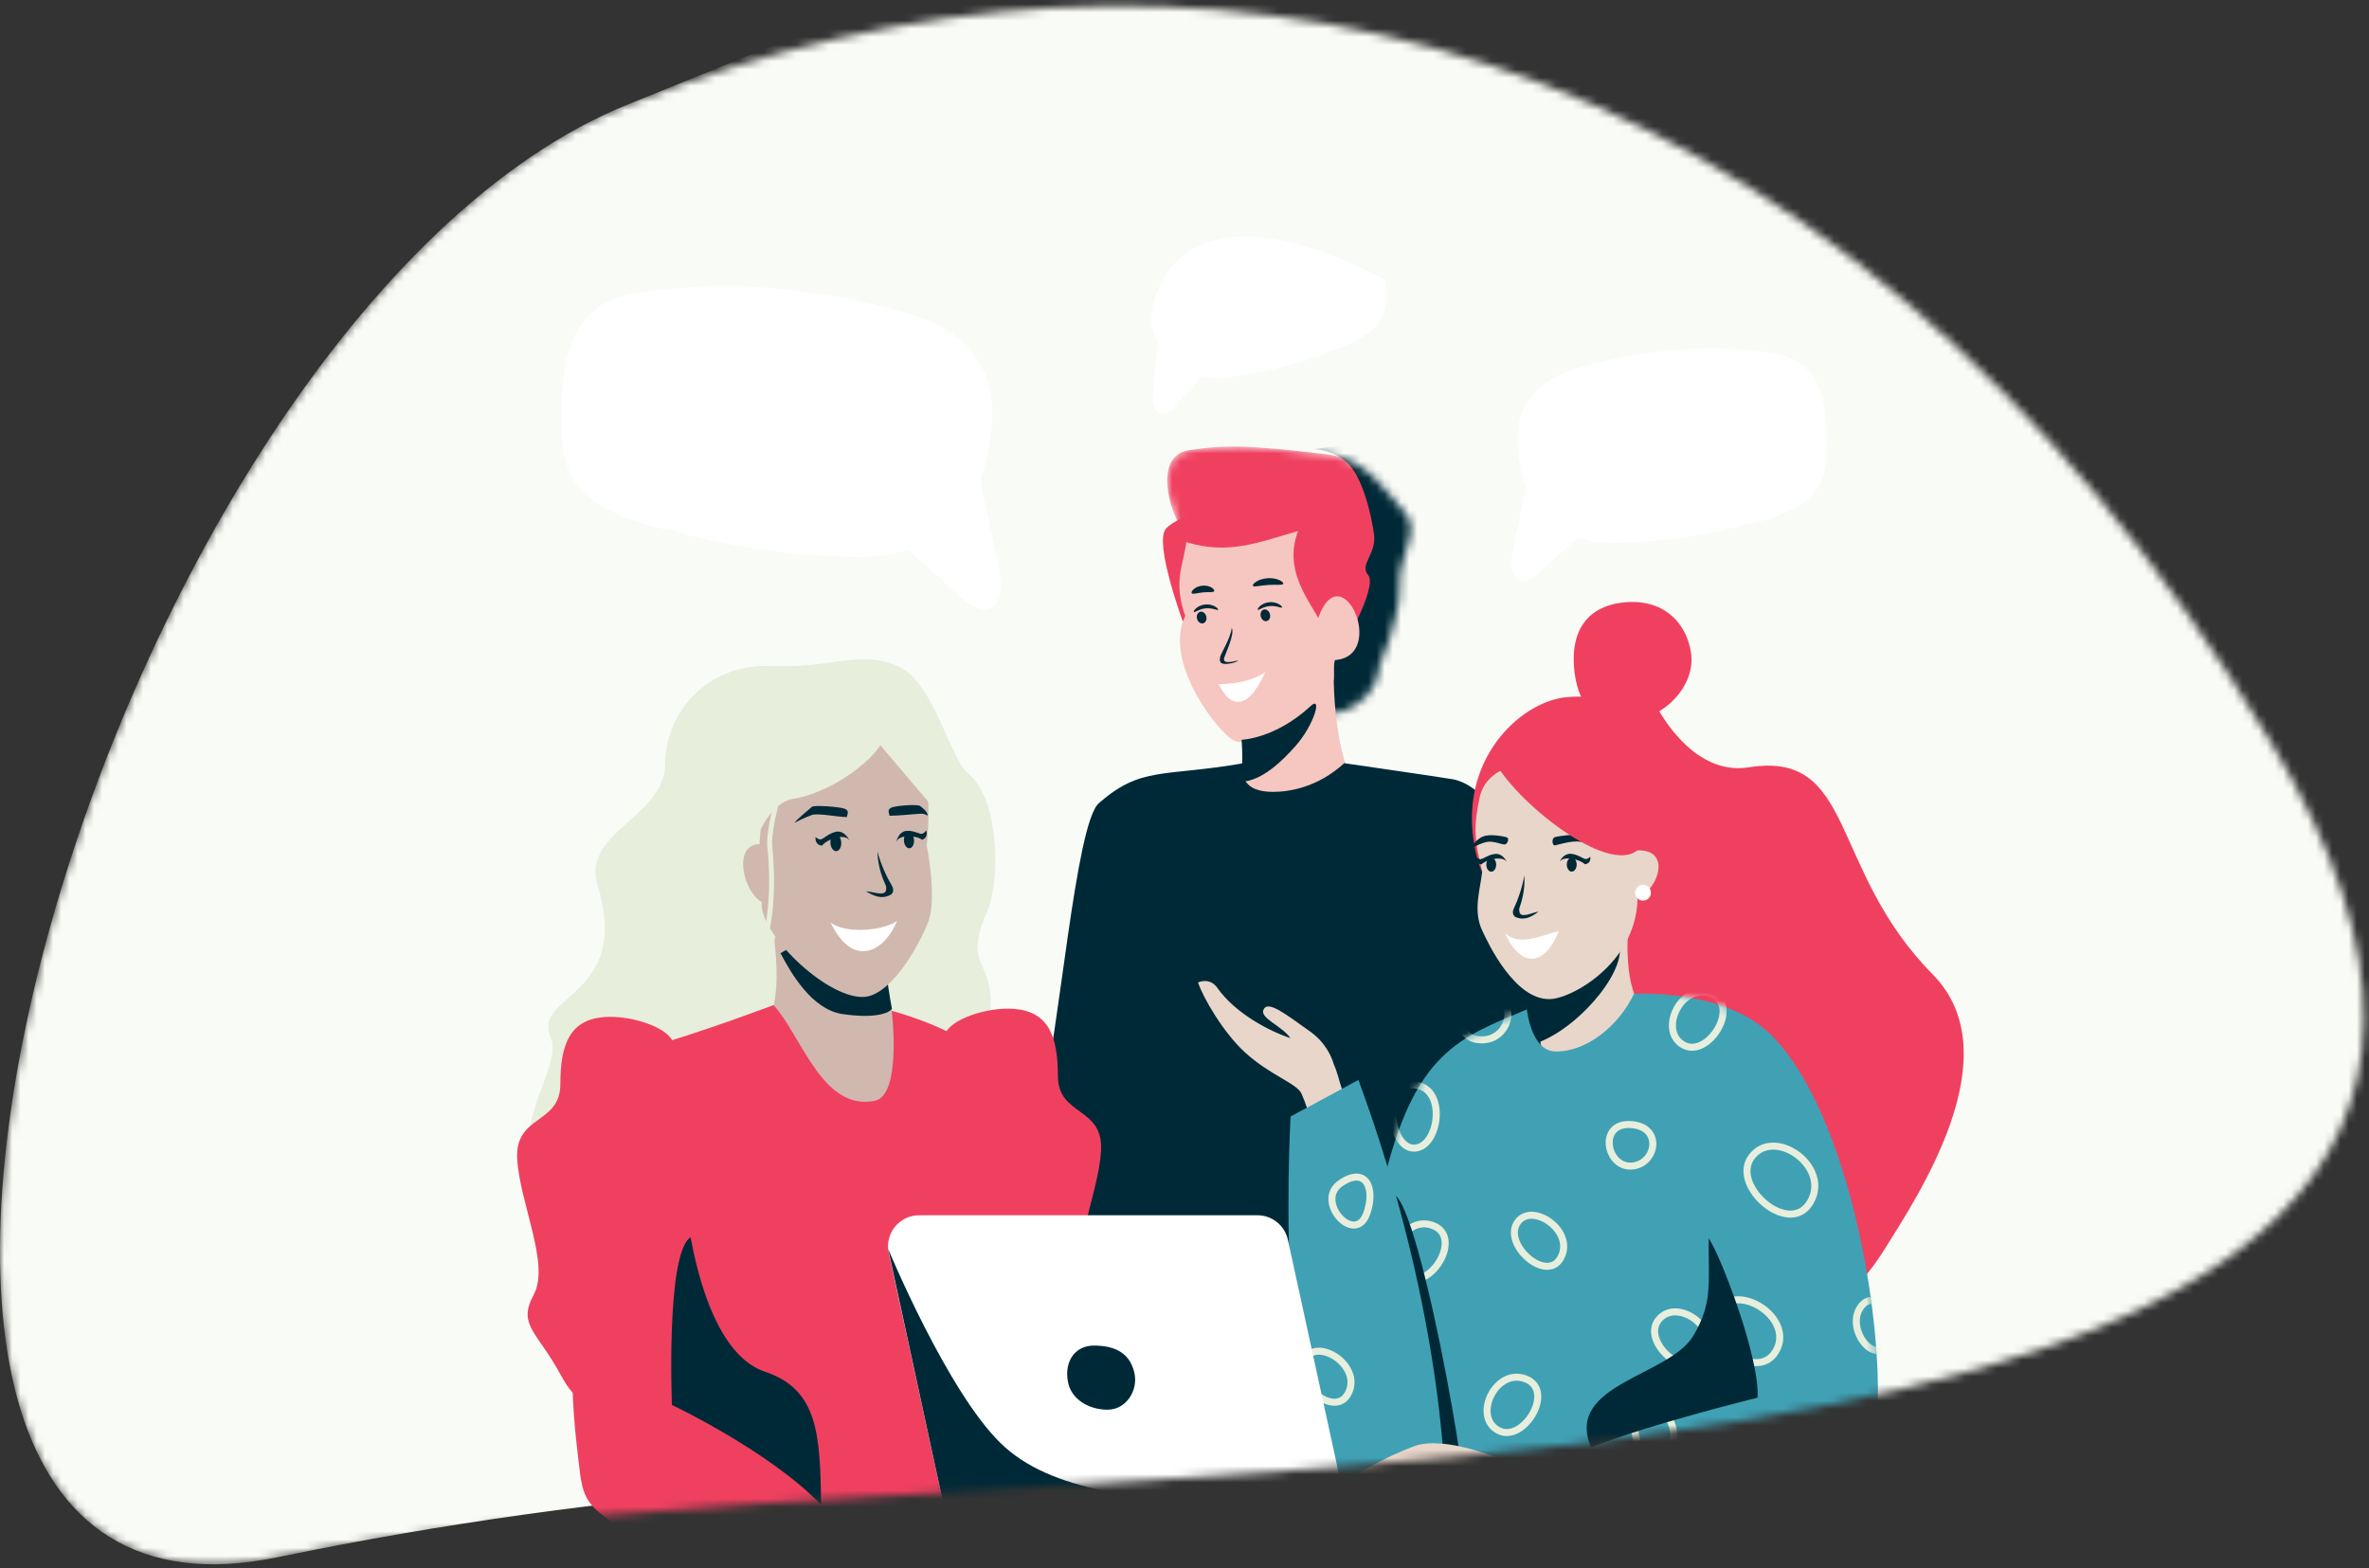 <?xml version="1.0" encoding="UTF-8"?>
<svg width="290" height="192" viewBox="0 0 290 192" fill="none" xmlns="http://www.w3.org/2000/svg">
<rect x="0" y="0" width="290" height="192" fill="#333333" stroke="none"/>
<mask id="mask0" mask-type="alpha" maskUnits="userSpaceOnUse" x="0" y="0" width="290" height="192">
<path d="M76.933 12.759C143.873 -14.129 224.03 0.749 278.045 90.956C341.863 197.533 118.966 173.064 33.984 190.665C-34.8 204.91 11.75 38.941 76.933 12.759Z" fill="#F9FBF6"/>
</mask>
<g mask="url(#mask0)">
<path d="M76.933 12.759C143.873 -14.129 225.667 -54.399 306.566 12.759C347.239 46.524 357.158 85.398 338.676 137.147C306.566 227.056 198.104 156.674 33.984 190.664C-34.8 204.91 11.75 38.941 76.933 12.759Z" fill="#F9FBF6"/>
<path d="M152.594 60.419C152.594 60.419 144.129 62.995 142.701 64.763C141.271 66.533 144.807 76.126 144.807 76.126L152.594 60.419Z" fill="#F04060"/>
<mask id="mask1" mask-type="alpha" maskUnits="userSpaceOnUse" x="139" y="52" width="35" height="37">
<path d="M171.931 62.713C174.054 65.054 171.124 67.971 171.319 71.717C171.514 75.464 168.801 81.71 168.801 81.71C168.556 86.726 161.164 89.981 157.596 84.709C156.007 82.165 156.825 69.667 156.825 69.667C156.825 69.667 148.825 69.631 145.992 66.659C143.16 63.688 140.889 55.795 145.573 55.113C150.256 54.43 152.662 54.487 162.331 55.611C167.38 56.199 169.506 60.04 171.931 62.713Z" fill="#F04060"/>
</mask>
<g mask="url(#mask1)">
<path d="M171.931 62.713C174.054 65.054 171.124 67.971 171.319 71.717C171.514 75.464 168.801 81.71 168.801 81.71C168.556 86.726 161.164 89.981 157.596 84.709C156.007 82.165 156.825 69.667 156.825 69.667C156.825 69.667 148.825 69.631 145.992 66.659C143.16 63.688 140.889 55.795 145.573 55.113C150.256 54.43 152.662 54.487 162.331 55.611C167.38 56.199 169.506 60.04 171.931 62.713Z" fill="#F04060"/>
<path d="M161.85 82.124C159.708 83.89 160.141 85.848 160.625 86.607C161.552 93.005 171.743 91.431 176.722 89.845L182.428 85.035L177.396 52.692L160.809 55.001C161.527 54.98 163.343 55.271 164.868 56.61C166.775 58.284 167.878 63.022 168.202 65.433C168.526 67.844 166.355 69.089 167.495 70.432C168.635 71.776 164.528 79.916 161.85 82.124Z" fill="#002937"/>
</g>
<path d="M163.41 80.819C169.912 80.333 164.241 67.654 161.367 75.65C160.012 73.203 157.126 69.587 158.912 65.012C154.034 66.422 150.348 67.952 145.22 66.373C144.859 69.247 143.589 71.158 145.093 75.423C142.335 80.971 149.11 89.772 151.107 90.693C153.104 91.614 158.605 88.551 162.811 84.157C163.647 83.284 163.063 82.15 163.41 80.819Z" fill="#F6C6C0"/>
<path fill-rule="evenodd" clip-rule="evenodd" d="M150.787 76.886C150.614 78.192 149.513 79.905 149.389 80.357C149.351 80.496 149.324 80.636 149.325 80.763C149.326 80.889 149.356 81.041 149.475 81.155C149.789 81.456 151.195 81.204 151.613 80.858C151.031 80.974 149.934 81.287 149.836 80.798C149.812 80.679 149.853 80.584 149.878 80.491C149.992 80.077 151.181 77.614 150.787 76.886Z" fill="#002937"/>
<path d="M146.507 75.607C146.541 76.004 146.833 76.329 147.161 76.331C147.489 76.332 147.726 76.011 147.692 75.614C147.659 75.216 147.366 74.892 147.041 74.89C146.713 74.888 146.474 75.209 146.507 75.607Z" fill="#002937"/>
<path d="M146.149 74.937C146.251 75.027 146.784 74.551 147.595 74.483C148.403 74.401 149.035 74.768 149.113 74.657C149.154 74.611 149.04 74.441 148.765 74.273C148.493 74.108 148.041 73.963 147.538 74.012C147.034 74.061 146.623 74.284 146.398 74.496C146.17 74.71 146.099 74.897 146.149 74.937Z" fill="#002937"/>
<path d="M154.309 75.33C154.343 75.728 154.633 76.052 154.959 76.054C155.285 76.056 155.519 75.736 155.485 75.338C155.451 74.941 155.161 74.616 154.838 74.614C154.512 74.611 154.277 74.932 154.309 75.33Z" fill="#002937"/>
<path d="M153.975 74.659C154.077 74.75 154.61 74.274 155.421 74.206C156.23 74.124 156.861 74.49 156.943 74.379C156.984 74.332 156.874 74.162 156.594 73.995C156.323 73.83 155.871 73.685 155.368 73.734C154.864 73.783 154.453 74.005 154.228 74.218C153.996 74.432 153.925 74.619 153.975 74.659Z" fill="#002937"/>
<path d="M153.373 71.716C153.492 71.921 154.271 71.674 155.234 71.622C156.192 71.549 157 71.691 157.09 71.471C157.129 71.366 156.96 71.185 156.616 71.028C156.276 70.871 155.753 70.757 155.179 70.794C154.605 70.832 154.103 71.013 153.785 71.214C153.466 71.415 153.32 71.619 153.373 71.716Z" fill="#002937"/>
<path d="M145.889 72.632C146.043 72.808 146.592 72.583 147.263 72.531C147.933 72.456 148.513 72.578 148.632 72.379C148.684 72.282 148.584 72.101 148.323 71.942C148.068 71.782 147.648 71.665 147.187 71.708C146.726 71.75 146.334 71.943 146.114 72.148C145.886 72.35 145.818 72.544 145.889 72.632Z" fill="#002937"/>
<path d="M150.886 98.637C150.886 98.637 152.781 95.465 151.984 87.244L163.331 79.464C163.331 79.464 162.509 91.112 166.309 97.093C166.309 97.093 164.207 111.254 155.523 111.433C150.249 111.543 151.264 102.55 150.886 98.637Z" fill="#F6C6C0"/>
<path d="M151.991 90.571C151.991 90.571 156.078 90.481 160.45 86.44C161.894 85.105 160.895 88.771 158.53 91.406C157.163 92.928 154.514 95.716 151.814 95.716C151.814 95.716 152.251 93.933 151.991 90.571Z" fill="#002937"/>
<path d="M149.174 83.764C153.009 83.764 154.885 82.307 154.885 82.307C154.885 82.307 153.563 85.413 152.116 85.842C150.593 86.293 149.816 84.94 149.174 83.764Z" fill="white"/>
<path d="M152.245 93.442C152.245 93.442 151.085 96.933 155.796 96.953C157.804 96.962 161.305 96.416 164.554 93.442C164.554 93.442 176.565 95.179 177.883 95.416C185.499 96.953 191.77 116.154 192.745 138.746C193.357 152.907 190.625 171.627 185.499 189.196H137.279C132.759 170.137 121.667 157.502 127.367 135.524C129.681 126.6 131.64 100.84 134.523 98.329C139.747 93.779 142.351 95.159 152.245 93.442Z" fill="#002937"/>
<path d="M138.727 179.746C138.727 179.746 142.038 127.252 142.259 119.549C142.48 111.846 139.168 119.934 138.727 126.096C138.285 132.258 138.506 140.28 136.077 146.09C133.649 151.9 131.882 174.258 131.882 179.746H138.727Z" fill="#002937"/>
<path d="M173.548 118.78L176.393 181.798H186.823C186.823 181.798 191.564 170.747 186.823 158.957C182.082 147.166 184.663 138.559 181.239 132.163C177.814 125.768 177.814 116.597 173.548 118.78Z" fill="#002937"/>
<path d="M202.554 86.054C202.554 86.054 206.839 95.105 214.055 93.951C227.215 91.843 223.811 106.357 236.578 119.285C246.27 129.1 234.9 146.23 230.745 152.883C219.217 171.337 214.422 146.549 198.895 123.802C183.368 101.055 202.554 86.054 202.554 86.054Z" fill="#F04060"/>
<path d="M201.259 87.082C198.803 85.741 194.676 85.016 191.556 85.386C185.998 86.046 178.514 93.07 180.516 103.658C183.336 118.576 199.111 111.803 204.465 106.244C208.824 101.716 208.234 90.889 201.259 87.082Z" fill="#F04060"/>
<path d="M188.423 125.196L188.437 117.693L199.255 114.604C199.255 114.604 198.777 122.778 201.816 123.634C206.438 124.936 198.786 133.401 193.992 133.12C187.877 132.762 188.423 125.196 188.423 125.196Z" fill="#E8D6CA"/>
<path d="M188.479 127.572C193.727 125.484 199.541 118.279 198.074 115.249L187.38 120.589C187.38 120.589 185.659 122.36 188.479 127.572Z" fill="#002937"/>
<path d="M181.457 113.964L181.45 113.95C180.301 111.496 181.18 109.019 181.45 106.68C180.461 102.858 180.384 101.097 181.137 97.617C182.856 89.666 202.046 93.465 200.244 107.487C201.98 116.955 192.71 122.251 189.732 122.327C185.424 122.437 182.194 115.538 181.457 113.964Z" fill="#E8D6CA"/>
<ellipse rx="0.605" ry="0.86" transform="matrix(-1 0.001 0.001 1 182.55 105.868)" fill="#002937"/>
<ellipse cx="192.403" cy="105.854" rx="0.605" ry="0.86" transform="rotate(-0.081 192.403 105.854)" fill="#002937"/>
<path d="M183.031 104.551C183.805 104.474 184.286 105.164 184.429 105.518C183.968 104.733 181.904 105.249 181.348 105.839C180.663 105.738 180.65 105.213 180.683 104.901C180.717 104.954 180.854 105.085 181.126 105.183C181.466 105.306 182.063 104.647 183.031 104.551Z" fill="#002937"/>
<path d="M192.328 104.537C191.554 104.463 191.075 105.154 190.932 105.508C191.391 104.722 193.456 105.233 194.014 105.82C194.699 105.718 194.71 105.193 194.677 104.881C194.643 104.934 194.507 105.066 194.235 105.165C193.895 105.288 193.296 104.63 192.328 104.537Z" fill="#002937"/>
<path d="M184.255 114.311C186.107 115.752 187.94 114.767 190.802 114.006C189.47 117.572 186.567 119.236 184.255 114.311Z" fill="white"/>
<path fill-rule="evenodd" clip-rule="evenodd" d="M185.393 111.045C185.809 110.214 186.394 108.512 186.592 107.169C186.645 107.739 186.676 109.299 186.027 111.088C185.956 111.284 185.96 111.416 185.995 111.622C186.145 112.527 187.599 111.693 188.344 111.624C187.466 112.244 186.671 112.727 185.593 112.308C185.454 112.254 185.339 112.156 185.269 112.018C185.204 111.89 185.194 111.758 185.201 111.65C185.215 111.443 185.302 111.227 185.393 111.045Z" fill="#002937"/>
<path fill-rule="evenodd" clip-rule="evenodd" d="M181.806 102.333C180.909 102.538 180.246 103.435 180.065 103.944C180.479 103.652 181.196 103.271 181.978 103.092C182.762 102.912 183.806 103.397 184.175 103.397C184.543 103.396 184.798 102.633 184.453 102.518C184.107 102.402 182.702 102.128 181.806 102.333Z" fill="#002937"/>
<path fill-rule="evenodd" clip-rule="evenodd" d="M193.655 102.297C194.776 102.5 195.606 103.395 195.833 103.903C195.316 103.612 194.419 103.233 193.443 103.057C192.465 102.88 190.703 103.434 190.354 103.504C190.006 103.574 189.895 102.615 190.353 102.491C190.811 102.367 192.537 102.095 193.655 102.297Z" fill="#002937"/>
<path d="M201.156 104.144C198.712 103.837 199.126 105.588 199.638 106.501C199.246 108.082 198.929 110.96 200.793 109.821C203.125 108.397 204.21 104.528 201.156 104.144Z" fill="#E8D6CA"/>
<path d="M192.783 82.586C193.294 86.269 195.458 89.013 199.138 88.502C204.223 87.797 207.527 83.69 207.017 80.007C206.506 76.323 203.641 73.073 198.359 73.806C194.679 74.317 191.996 76.9 192.783 82.586Z" fill="#F04060"/>
<path d="M200.18 109.482C200.28 110.008 200.786 110.353 201.312 110.254C201.837 110.154 202.182 109.647 202.083 109.122C201.983 108.596 201.476 108.251 200.951 108.35C200.426 108.45 200.081 108.957 200.18 109.482Z" fill="white"/>
<path d="M169.262 145.166C173.095 128.731 178.666 127.07 186.917 123.585C186.917 123.585 187.403 128.688 190.417 128.738C194.141 128.8 198.107 125.703 200.025 121.681C200.025 121.681 211.1 120.998 216.851 126.749C224.807 134.705 229.384 154.462 229.853 168.324C230.118 176.166 228.681 183.452 222.732 184.573H160.288C152.215 175.914 165.43 161.602 169.262 145.166Z" fill="#40A1B5"/>
<mask id="mask2" mask-type="alpha" maskUnits="userSpaceOnUse" x="157" y="121" width="73" height="64">
<path d="M169.262 145.166C173.095 128.731 178.666 127.07 186.917 123.585C186.917 123.585 187.403 128.688 190.417 128.738C194.141 128.8 198.107 125.703 200.025 121.681C200.025 121.681 211.1 120.998 216.851 126.749C224.807 134.705 229.384 154.462 229.853 168.324C230.118 176.166 228.681 183.452 222.732 184.573H160.288C152.215 175.914 165.43 161.602 169.262 145.166Z" fill="#E7EEDC"/>
</mask>
<g mask="url(#mask2)">
<path d="M206.129 127.972C202.999 126.328 205.615 120.651 209.073 121.534C213.395 122.638 209.26 129.616 206.129 127.972Z" stroke="#E7EEDC" stroke-width="0.859"/>
<path d="M183.44 175.149C180.31 173.505 182.925 167.828 186.383 168.711C190.706 169.814 186.57 176.793 183.44 175.149Z" stroke="#E7EEDC" stroke-width="0.859"/>
<path d="M172.106 156.376C168.976 154.732 171.591 149.055 175.049 149.938C179.372 151.042 175.236 158.02 172.106 156.376Z" stroke="#E7EEDC" stroke-width="0.859"/>
<path d="M202.984 161.653C205.118 158.833 210.291 162.34 208.856 165.608C207.061 169.692 200.851 164.473 202.984 161.653Z" stroke="#E7EEDC" stroke-width="0.859"/>
<path d="M185.65 149.852C187.228 147.053 192.386 150.34 191.259 153.534C189.85 157.526 184.073 152.651 185.65 149.852Z" stroke="#E7EEDC" stroke-width="0.859"/>
<path d="M227.603 160.299C229.18 157.5 232.513 160.608 231.386 163.802C229.977 167.794 226.026 163.098 227.603 160.299Z" stroke="#E7EEDC" stroke-width="0.859"/>
<path d="M210.196 160.336C212.828 157.026 219.328 161.232 217.572 165.078C215.377 169.887 207.564 163.646 210.196 160.336Z" stroke="#E7EEDC" stroke-width="0.859"/>
<path d="M214.416 141.656C217.126 138.032 223.669 142.518 221.841 146.714C219.557 151.959 211.706 145.28 214.416 141.656Z" stroke="#E7EEDC" stroke-width="0.859"/>
<path d="M222.904 180.269C224.611 177.24 228.218 180.604 226.998 184.06C225.474 188.381 221.197 183.298 222.904 180.269Z" stroke="#E7EEDC" stroke-width="0.859"/>
<path d="M200.541 173.412C202.248 170.383 205.855 173.747 204.635 177.204C203.11 181.525 198.834 176.442 200.541 173.412Z" stroke="#E7EEDC" stroke-width="0.859"/>
<path d="M199.659 142.771C196.595 142.875 195.633 137.408 199.659 137.689C203.685 137.969 202.723 142.667 199.659 142.771Z" stroke="#E7EEDC" stroke-width="0.859"/>
<path d="M173.149 140.574C170.085 140.678 169.123 132.561 173.149 132.842C177.175 133.122 176.213 140.47 173.149 140.574Z" stroke="#E7EEDC" stroke-width="0.859"/>
<path d="M181.657 127.305C178.128 127.515 178.24 123.626 181.657 122.596C185.929 121.308 185.187 127.096 181.657 127.305Z" stroke="#E7EEDC" stroke-width="0.859"/>
</g>
<path d="M154.667 123.625C154.206 124.673 156.938 125.601 157.969 127.104C156.639 126.664 155.034 125.933 153.489 124.968C151.77 123.894 150.127 122.53 149.023 120.956C148.072 119.601 146.657 120.286 146.657 120.286C147.293 122.2 149.77 126.432 152.373 128.823C155.473 131.67 158.753 132.625 159.325 133.91C160.376 136.275 160.749 138.574 160.749 138.574L165.479 136.714C165.479 136.714 164.915 135.233 164.252 133.278C163.877 132.17 163.679 131.149 163.298 130.379C162.994 129.323 162.232 127.603 160.34 126.268C157.402 124.196 155.204 122.405 154.667 123.625Z" fill="#E8D6CA"/>
<path d="M215.15 171.13C215.15 171.13 202.454 174.227 194.761 177.204C191.481 169.417 204.399 168.541 207.334 163.475C209.585 159.589 209.163 157.513 209.163 151.641C210.435 153.229 215.468 166.22 215.15 171.13Z" fill="#002937"/>
<path d="M167.791 149.077C167.791 149.077 177.808 181.373 179.608 187.654C180.271 183.175 173.305 145.027 170.331 146.244C168.723 146.902 167.791 149.077 167.791 149.077Z" fill="#002937"/>
<path d="M166.291 132.223L157.987 136.7C157.987 136.7 155.12 185.227 168.268 184.573L176.967 184.36C176.968 184.36 177.339 162.218 166.291 132.223Z" fill="#40A1B5"/>
<path d="M159.617 166.492C161.195 163.694 166.353 166.981 165.226 170.175C163.817 174.167 158.04 169.291 159.617 166.492Z" stroke="#E7EEDC" stroke-width="0.859"/>
<path d="M164.031 144.931C167.101 142.72 168.441 145.368 167.314 148.562C165.906 152.554 160.961 147.141 164.031 144.931Z" stroke="#E7EEDC" stroke-width="0.859"/>
<path d="M192.208 178.439L192.752 184.573L165.459 181.489C165.094 180.504 172.353 177.149 173.829 176.857C178.196 175.995 184.372 179.132 185.049 178.872L192.208 178.439Z" fill="#E8D6CA"/>
<path d="M200.476 104.063C196.824 107.286 185.213 97.903 182.882 93.03C184.739 89.96 192.588 91.063 194.656 91.947C198.177 95.436 203.47 103.192 200.476 104.063Z" fill="#F04060"/>
<path d="M94.254 81.555C102.199 81.835 105.103 79.523 109.899 81.555C114.334 83.433 116.264 92.926 118.559 94.748C122.158 97.604 122.605 107.395 120.837 111.577C117.4 119.712 122.794 116.527 120.837 126.88C117.93 142.266 125.68 153.194 120.134 152.346C118.586 152.11 75.104 164.705 73.133 163.052C66.037 158.966 65.07 152.141 64.394 143.974C63.702 135.634 68.828 130.363 67.379 126.88C65.223 121.697 77.365 122.136 73.133 108.281C71.202 101.961 81.427 99.955 81.427 93.532C81.427 87.517 86.308 81.274 94.254 81.555Z" fill="#E7EEDC"/>
<path d="M109.361 124.464L107.271 115.644C107.271 115.644 94.277 110.719 94.833 115.545C95.864 124.499 93.18 126.328 93.18 126.328C93.18 126.328 100.389 143.576 105.949 141.921C113.041 139.81 109.361 124.464 109.361 124.464Z" fill="#D0B8AF"/>
<path d="M103.145 124.16C99.379 123.611 96.82 119.133 95.547 116.702C95.547 116.702 110.318 108.091 108.486 113.385C107.678 115.72 109.187 123.525 109.187 123.525C108.641 124.203 106.68 124.676 103.145 124.16Z" fill="#002937"/>
<path d="M105.583 122.068C109.316 122.068 113.076 114.604 113.699 112.648C114.688 109.544 113.439 103.52 113.439 103.52C113.439 103.52 114.408 95.992 112.267 91.944C107.362 82.669 90.318 86.913 93.255 110.509C92.882 114.117 100.892 122.068 105.583 122.068Z" fill="#D0B8AF"/>
<path d="M94.28 86.174C87.625 87.871 90.776 99.423 92.332 103.356C92.332 103.356 93.957 98.345 97.043 97.825C102.754 96.863 108.587 91.731 108.317 89.648C107.722 85.067 102.598 84.052 94.28 86.174Z" fill="#E7EEDC"/>
<path d="M98.129 91.185C96.539 92.105 93.934 101.079 94.235 103.691C94.612 106.955 94.703 113.648 92.82 116.787C90.937 119.926 85.465 121.487 85.465 123.496" stroke="#E7EEDC" stroke-width="0.604"/>
<path d="M109.094 98.888C108.527 99.143 108.895 99.681 108.895 99.88C110.006 99.88 112.364 99.625 112.805 99.625C113.246 99.625 113.559 99.88 113.559 99.88C113.558 99.363 112.897 98.893 112.647 98.689C112.335 98.434 109.66 98.632 109.094 98.888Z" fill="#002937"/>
<path d="M103.469 99.045C104.036 99.3 103.667 99.839 103.667 100.038C102.556 100.038 100.167 99.527 99.387 99.782C98.608 100.038 97.268 100.735 97.268 100.735C97.457 100.405 99.138 98.994 99.387 98.79C99.699 98.535 102.902 98.79 103.469 99.045Z" fill="#002937"/>
<path d="M101.674 112.941C103.441 114.344 107.999 114 109.794 112.77C108.479 116.187 104.559 118.931 101.674 112.941Z" fill="white"/>
<path fill-rule="evenodd" clip-rule="evenodd" d="M109.064 108.225C108.542 107.387 107.755 105.644 107.414 104.242C107.414 104.85 107.534 106.504 108.397 108.333C108.491 108.534 108.5 108.673 108.484 108.894C108.414 109.867 106.793 109.128 105.999 109.128C106.989 109.698 107.877 110.131 108.977 109.581C109.118 109.51 109.231 109.395 109.291 109.242C109.347 109.101 109.345 108.959 109.326 108.846C109.291 108.629 109.178 108.409 109.064 108.225Z" fill="#002937"/>
<ellipse rx="0.619" ry="0.967" transform="matrix(0.997 -0.083 0.069 0.998 111.273 102.895)" fill="#002937"/>
<ellipse rx="0.664" ry="1.038" transform="matrix(-0.997 0.083 0.069 0.998 102.318 103.177)" fill="#002937"/>
<path d="M110.955 101.73C110.162 101.8 109.804 102.66 109.724 103.081C110.045 102.119 112.214 102.278 112.881 102.82C113.552 102.571 113.469 101.986 113.379 101.647C113.355 101.713 113.241 101.886 112.985 102.049C112.665 102.253 111.945 101.642 110.955 101.73Z" fill="#002937"/>
<path d="M102.362 101.833C103.203 101.672 103.784 102.459 103.97 102.873C103.402 101.969 101.187 102.776 100.628 103.535C99.87 103.476 99.813 102.844 99.824 102.465C99.865 102.526 100.025 102.672 100.331 102.766C100.713 102.883 101.312 102.035 102.362 101.833Z" fill="#002937"/>
<path d="M114.103 98.709L103.768 86.538C104.311 86.222 109.325 87.69 111.858 89.355C114.392 91.02 114.827 96.643 114.103 98.709Z" fill="#E7EEDC"/>
<path d="M92.195 103.494C93.975 102.783 93.821 104.941 93.521 106.109C93.947 107.952 94.43 111.36 92.953 110.254C91.107 108.873 89.971 104.382 92.195 103.494Z" fill="#D0B8AF"/>
<path d="M109.159 123.757C109.159 123.757 110.438 134.11 107.071 134.783C100.635 136.071 98.047 126.645 94.685 123.061C94.685 123.061 85.982 126.364 79.336 128.229C72.784 130.067 68.435 158.429 70.579 176.736C71.314 183.009 71.004 183.705 75.287 186.608C79.57 189.511 129.458 191.681 129.458 191.681C133.623 189.481 128.316 140.218 126.911 136.602C125.507 132.986 120.952 127.08 109.159 123.757Z" fill="#F04060"/>
<path d="M124.093 123.522C120.738 123.273 116.185 124.873 115.719 126.634C125.978 130 120.89 183.163 129.502 167.262C132.348 162.007 134.784 161.245 132.764 157.517C130.745 153.789 134.473 146.332 134.784 140.895C135.094 135.459 129.502 136.701 129.502 131.73C129.502 126.76 128.288 123.832 124.093 123.522Z" fill="#F04060"/>
<path d="M82.253 172.017C82.253 172.017 94.138 177.636 100.525 184.242C100.378 175.7 100.196 170.133 93.643 167.946C88.934 166.375 86.03 159.581 84.539 151.483C81.497 153.417 82.253 172.017 82.253 172.017Z" fill="#002937"/>
<path d="M100.639 191.682L101.245 184.838C101.245 184.838 105.627 187.255 109.008 187.577C112.389 187.9 120.761 187.332 121.566 191.682H100.639Z" fill="#E5AF9C"/>
<path d="M131.82 180.465H179.893C181.026 180.465 181.945 181.384 181.945 182.519C181.945 183.654 181.026 184.573 179.893 184.573H131.82V180.465Z" fill="white"/>
<path d="M112.515 148.793H153.935C155.725 148.793 157.274 150.041 157.655 151.791L164.795 184.573H115.582L108.795 153.414C108.278 151.039 110.086 148.793 112.515 148.793Z" fill="white"/>
<path d="M108.721 152.904C108.721 152.904 115.909 170.256 122.464 176.669C128.553 182.627 139.41 183.72 155.219 184.573H115.582L108.721 152.904Z" fill="#002937"/>
<path d="M164.004 180.465L164.795 184.573H179.893C179.893 184.573 177.818 182.845 175.191 182.519C172.563 182.194 166.22 182.856 164.004 180.465Z" fill="#EAEAEA"/>
<path d="M138.864 168.08C139.364 170.271 137.835 172.596 135.589 172.596C133.343 172.596 131.136 171.384 130.729 169.174C130.262 166.625 131.644 164.748 133.89 164.748C136.137 164.748 138.253 165.402 138.864 168.08Z" fill="#002937"/>
<path d="M122.499 72.139C122.618 70.714 122.192 69.234 121.914 67.849C121.606 66.32 121.293 64.79 120.972 63.263C120.659 61.77 120.338 60.278 120.013 58.788C120.071 58.593 120.131 58.403 120.188 58.205C120.288 57.967 120.383 57.724 120.464 57.469C120.676 56.806 120.82 56.119 120.909 55.418C121.741 51.644 121.92 47.693 119.816 44.293C117.986 41.334 115.109 39.602 111.933 38.623C110.977 38.28 109.992 38.012 109.03 37.762C104.537 36.597 99.933 35.795 95.312 35.36C91.497 35.001 87.133 34.744 83.048 35.317C82.526 35.347 82.004 35.385 81.483 35.432C79.608 35.604 77.656 35.752 75.853 36.33C71.949 37.582 69.907 40.771 69.225 44.683C68.886 46.631 68.725 48.605 68.713 50.582C68.701 52.487 68.709 54.537 69.201 56.388C70.258 60.37 73.79 62.373 77.408 63.7C79.103 64.323 80.844 64.753 82.607 65.016C86.65 66.28 90.914 66.974 95.052 67.511C98.257 67.927 101.485 68.157 104.716 68.2C106.713 68.226 108.622 68.108 110.404 67.505C110.674 67.475 110.943 67.432 111.209 67.378C112.951 68.93 114.691 70.48 116.433 72.032C117.485 72.969 118.592 74.205 120.001 74.578C121.619 75.006 122.386 73.49 122.499 72.139Z" fill="white"/>
<path d="M185.014 69.303C184.929 68.279 185.234 67.218 185.434 66.223C185.655 65.124 185.881 64.026 186.111 62.929C186.336 61.857 186.565 60.786 186.8 59.715C186.758 59.576 186.715 59.438 186.674 59.297C186.602 59.126 186.534 58.951 186.475 58.768C186.323 58.292 186.219 57.798 186.156 57.295C185.559 54.585 185.431 51.747 186.941 49.306C188.256 47.182 190.321 45.938 192.602 45.235C193.289 44.989 193.996 44.796 194.687 44.617C197.914 43.78 201.219 43.205 204.538 42.892C207.278 42.634 210.412 42.45 213.345 42.861C213.72 42.882 214.095 42.909 214.469 42.943C215.815 43.066 217.217 43.173 218.512 43.588C221.316 44.487 222.782 46.778 223.271 49.586C223.514 50.985 223.63 52.403 223.639 53.822C223.647 55.191 223.641 56.663 223.288 57.992C222.529 60.852 219.993 62.29 217.395 63.243C216.177 63.69 214.927 63.999 213.661 64.188C210.757 65.095 207.696 65.593 204.723 65.98C202.423 66.278 200.104 66.444 197.784 66.474C196.35 66.493 194.979 66.408 193.699 65.976C193.505 65.954 193.312 65.923 193.12 65.884C191.87 66.997 190.62 68.112 189.369 69.225C188.613 69.898 187.819 70.786 186.807 71.054C185.646 71.361 185.095 70.273 185.014 69.303Z" fill="white"/>
<path d="M169.509 34.209C169.724 35.249 169.756 36.389 169.599 37.44C169.263 39.7 167.44 41.023 165.528 41.98C164.631 42.428 163.698 42.773 162.743 43.027C160.593 43.974 158.285 44.621 156.037 45.173C154.296 45.601 152.531 45.928 150.752 46.152C149.653 46.29 148.593 46.343 147.574 46.122C147.423 46.122 147.272 46.115 147.122 46.102C146.258 47.064 145.394 48.027 144.53 48.991C144.008 49.573 143.475 50.323 142.721 50.616C141.855 50.952 141.339 50.164 141.193 49.427C141.039 48.648 141.182 47.806 141.25 47.026C141.324 46.163 141.403 45.301 141.485 44.439C141.566 43.597 141.65 42.755 141.738 41.913C141.694 41.809 141.648 41.708 141.605 41.603C141.535 41.477 141.468 41.349 141.407 41.214C141.25 40.861 141.127 40.492 141.035 40.111C140.343 38.081 142.721 20.299 169.509 34.209Z" fill="white"/>
<path d="M74.004 124.523C77.36 124.274 81.913 125.874 82.379 127.635C72.12 131.001 77.208 184.164 68.596 168.263C65.749 163.008 63.314 162.246 65.334 158.518C67.353 154.789 63.625 147.333 63.314 141.896C63.003 136.46 68.596 137.702 68.596 132.731C68.596 127.761 69.81 124.833 74.004 124.523Z" fill="#F04060"/>
</g>
</svg>
